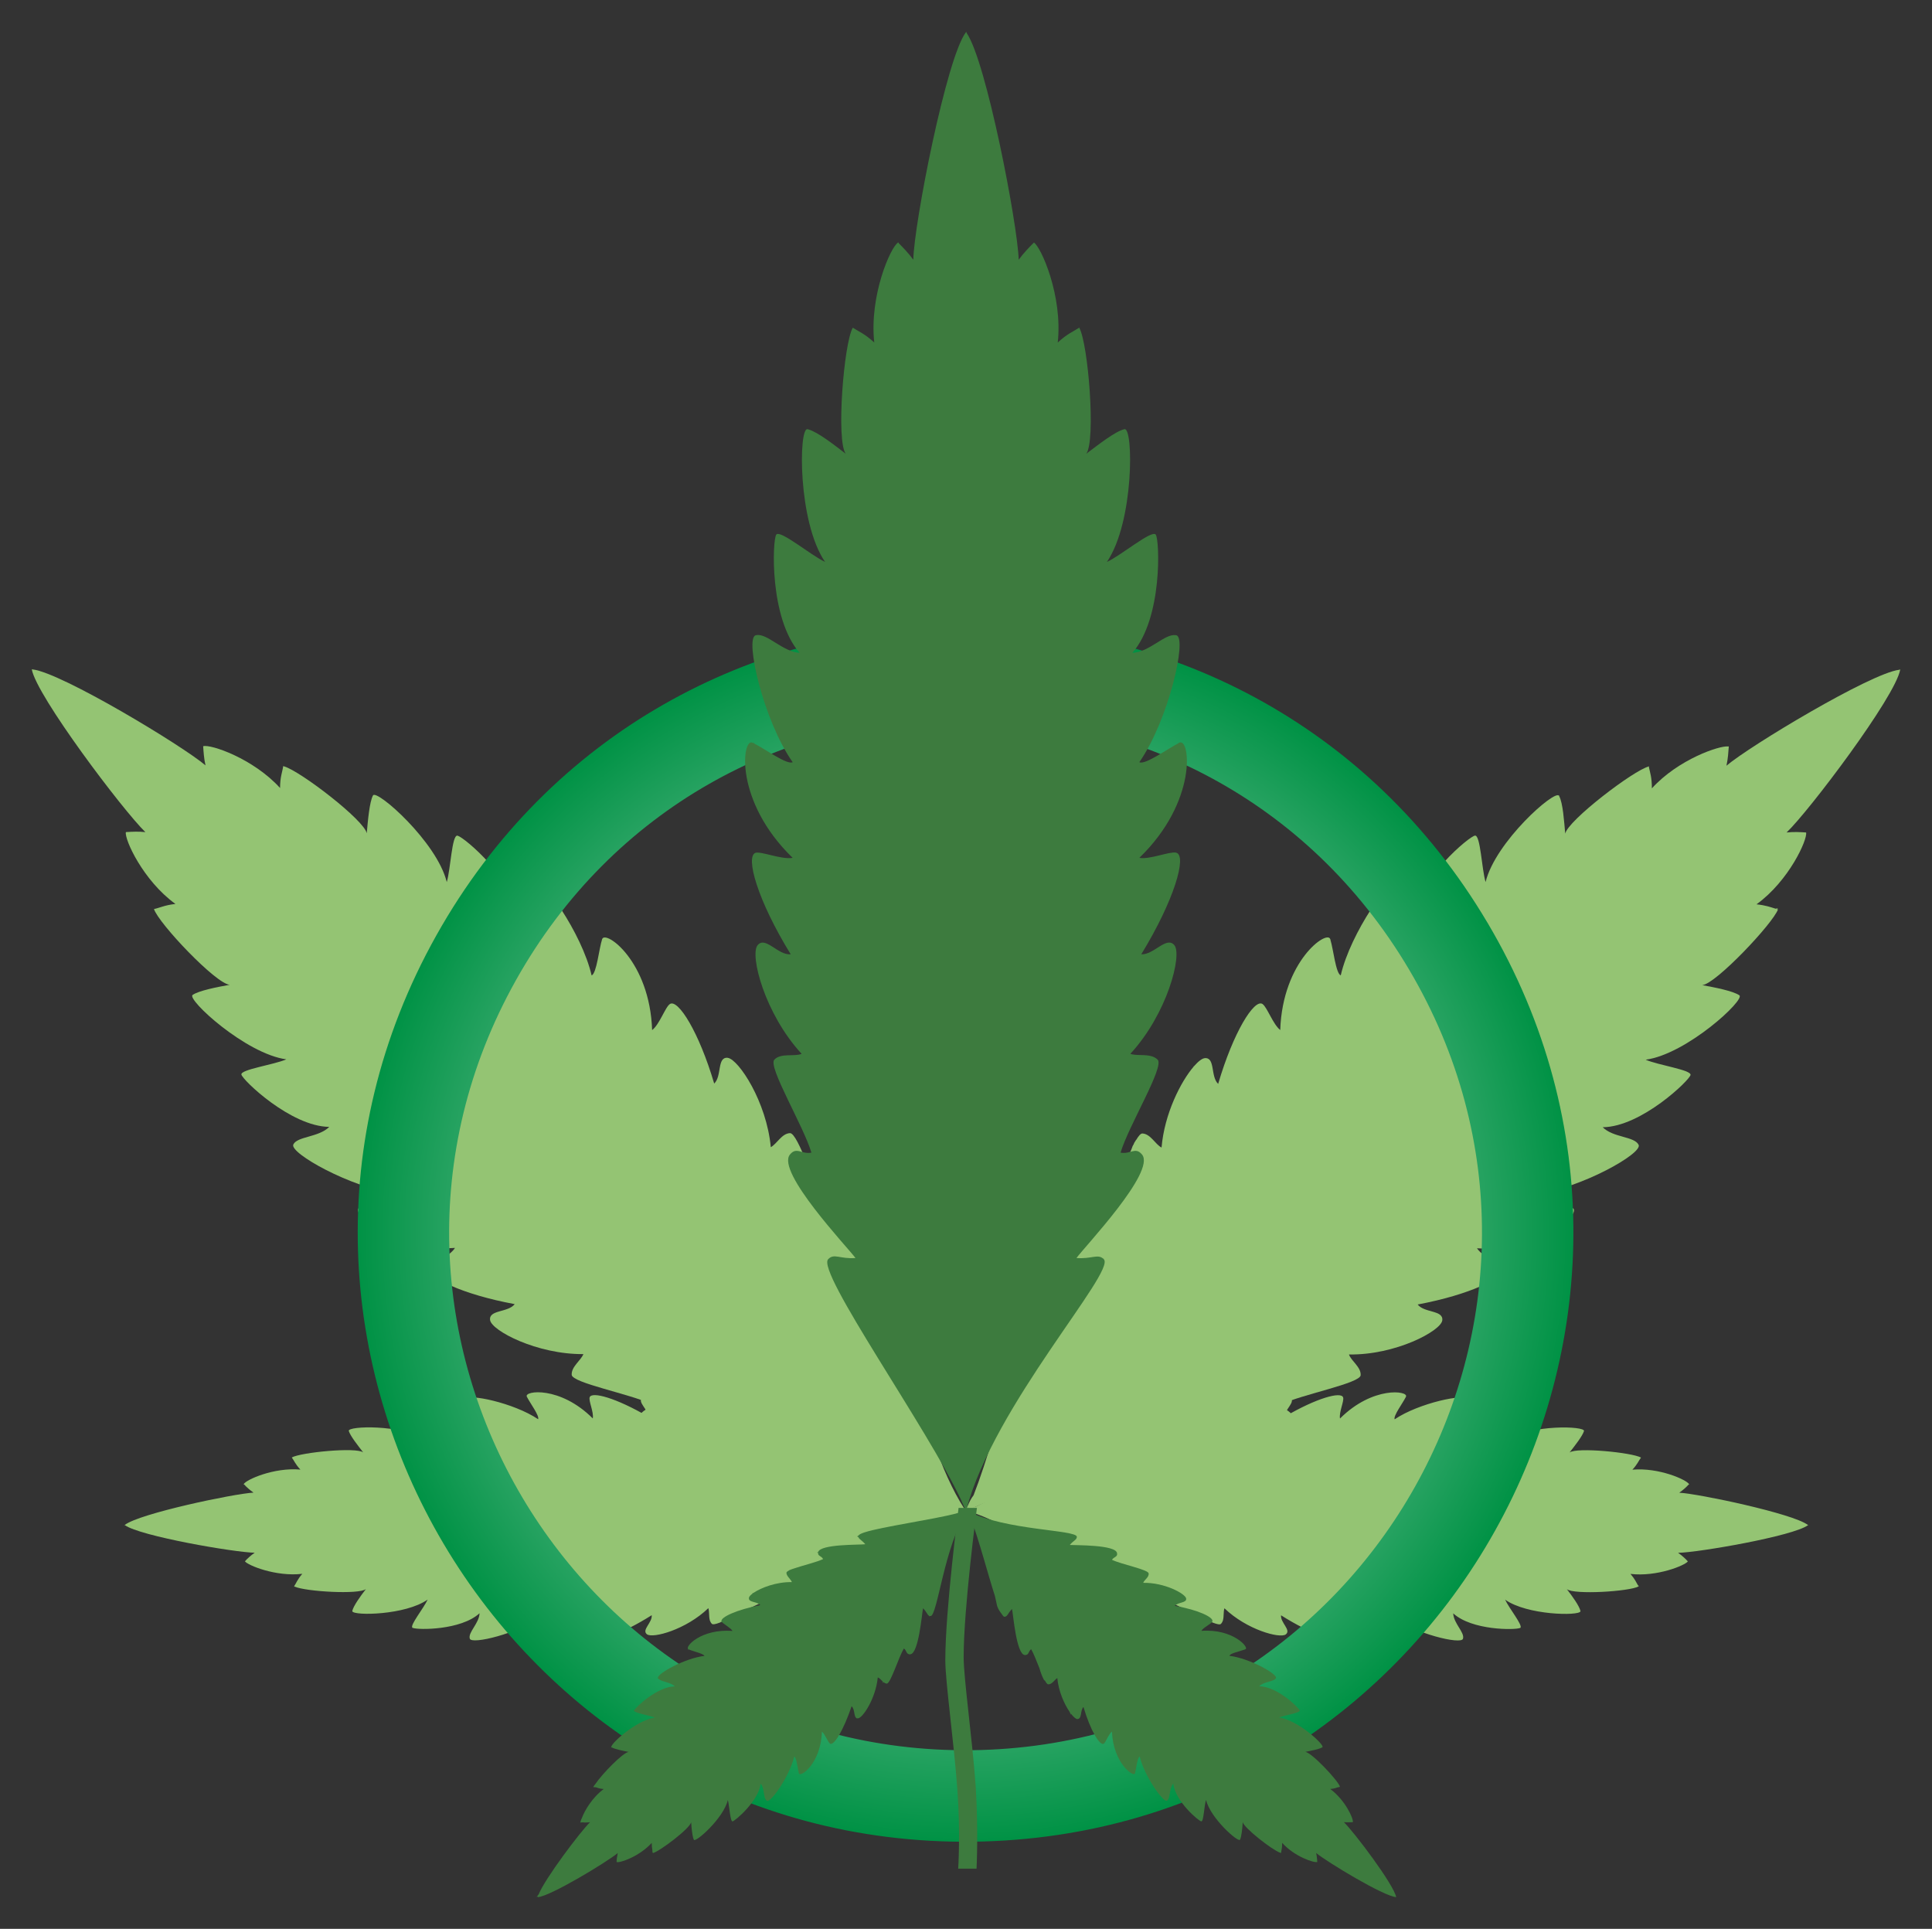 <?xml version="1.0" encoding="UTF-8"?>
<!DOCTYPE svg  PUBLIC '-//W3C//DTD SVG 1.1//EN'  'http://www.w3.org/Graphics/SVG/1.1/DTD/svg11.dtd'>
<svg enable-background="new 0 0 1657.2 1654.43" version="1.1" viewBox="0 0 1657.2 1654.4" xml:space="preserve" xmlns="http://www.w3.org/2000/svg">

	<rect x="0" y="0" width="1657.2" height="1654.4" fill="#333333" stroke="none"/>

	<path d="m1629.9 574.39c-0.073 5e-3 -0.157 0.019-0.232 0.025 0.078-0.121 0.154-0.237 0.232-0.36-0.273 0.143-0.536 0.281-0.803 0.422-24.627 2.987-128.34 65.4-148.21 82.291 1.34-6.028 1.674-12.055 2.009-16.409-0.066-0.018-0.156-0.026-0.229-0.041 0.076-0.098 0.15-0.196 0.229-0.294-0.166 0.083-0.318 0.166-0.48 0.249-7.246-1.021-42.913 11.05-65.489 35.917 0-9.392-1.564-13.462-2.576-18.263 0.077-0.274 0.154-0.544 0.232-0.824-0.114 0.114-0.222 0.225-0.334 0.338 0-1e-3 0-2e-3 -1e-3 -3e-3 -12.725 3.014-69.318 46.212-71.662 57.597-0.985-10.835-1.972-26.17-5.166-32.131 0.047-0.229 0.105-0.458 0.143-0.686-0.102 0.127-0.209 0.249-0.314 0.373-7e-3 -0.012-0.014-0.026-0.021-0.038-3.349-5.693-54.583 39.514-62.955 74.006-3.349-11.385-4.353-40.184-9.042-39.849-4.688 0.335-48.891 37.171-52.574 70.322-8.037-10.046-5.023-28.129-12.055-32.482s-42.193 45.542-50.565 82.043c-4.277-1.645-6.292-22.352-8.902-30.699 0.063-0.148 0.121-0.296 0.195-0.444-0.092 0.073-0.174 0.155-0.262 0.233-0.025-0.076-0.049-0.159-0.073-0.233-2.679-8.037-40.854 18.753-42.863 78.024-6.183-4.881-11.101-19.246-15.061-22.205-3e-3 -0.078-5e-3 -0.153-8e-3 -0.232-0.028 0.058-0.054 0.113-0.081 0.171-0.085-0.06-0.17-0.122-0.254-0.171-7.032-4.018-24.78 24.11-37.84 68.648-6.697-6.362-2.344-22.771-11.385-22.101-2.306 0.171-5.638 2.684-9.376 6.972 0-0.093-1e-3 -0.181-1e-3 -0.274-0.124 0.237-0.24 0.466-0.36 0.698-10.869 12.715-24.967 40.174-27.434 69.289-5.358-2.679-9.376-11.72-16.409-12.055-1.483-0.071-3.31 2.039-5.365 5.564 3e-3 -0.069 7e-3 -0.137 7e-3 -0.206-0.67 1.005-1.005 1.674-1.674 2.679-0.335 1.005-0.67 1.674-1.339 2.679-0.38 0.949-0.759 2.002-1.138 3.044-7.152 15.608-15.83 40.341-22.637 51.539-5.693-4.353-3.683-11.051-11.385-10.716-0.093 4e-3 -0.184 0.023-0.277 0.032-0.02-0.123-0.038-0.242-0.058-0.367-0.048 0.133-0.092 0.258-0.139 0.389-15.717 2.124-21.647 76.392-23.636 86.007-8.037-8.037-7.702-14.064-13.73-14.399-0.096-5e-3 -0.196 0.026-0.294 0.037-0.014-0.125-0.026-0.245-0.04-0.372-0.051 0.135-0.099 0.262-0.15 0.396-12.272 2.679-40.743 127.39-62.988 184-0.531 0.726-1.031 1.437-1.492 2.128-1.005 1.674-2.009 3.349-2.679 5.023-0.335 1.005-0.67 1.674-1.339 2.679-0.335 1.005-0.67 2.009-1.005 3.014 0.67-0.67 1.339-1.339 2.009-2.344 0.048-0.048 0.097-0.096 0.145-0.143-0.499 1.092-0.995 2.156-1.484 3.157 69.988-36.501 202.93-35.161 203.6-48.221 0.335-6.028-5.693-6.362-12.725-15.404 9.711-1.005 85.726 1.005 88.07-15.069 1.005-7.702-5.693-6.363-9.376-12.725 18.083-8.707 67.978-18.083 68.313-25.115s-8.037-12.055-10.046-17.748c39.849 0.67 78.694-20.092 80.033-29.134s-15.404-6.362-21.097-13.729c44.872-8.372 75.01-23.106 71.662-30.473-1.674-4.018-16.408-11.051-20.762-17.748 59.272 4.018 89.745-31.143 82.043-34.491-7.702-3.349-28.798-7.702-30.138-12.39 37.17-4.688 90.414-34.491 86.731-41.859-3.684-7.367-21.766-6.028-30.808-15.069 33.152-0.335 74.675-40.519 75.345-44.872s-27.794-8.372-38.51-13.06c35.161-4.688 85.726-51.57 80.368-55.253s0 0 0 0c-5.358-3.684-20.762-6.697-31.812-8.707 11.72-1.005 60.611-52.909 64.964-64.964-0.294-0.078-0.584-0.16-0.873-0.242 0.29-0.251 0.58-0.501 0.873-0.762-0.708 0.141-1.387 0.277-2.056 0.41-4.189-1.286-8.291-2.894-16.362-3.759 27.794-20.092 43.868-55.588 42.528-61.616-4.688-0.335-10.716-0.67-16.743 0 19.088-18.085 93.429-116.54 97.447-139.64z" fill="#94C473"/>
	<path d="m828.6 1295.4c-0.351-0.351-0.792-0.702-1.231-1.052-42.033-64.896-54.985-192.12-67.718-196.08-0.012-0.035-0.023-0.069-0.034-0.104-5e-3 0.029-9e-3 0.056-0.013 0.084-0.219-0.063-0.438-0.095-0.657-0.084-6.028 0.335-5.693 6.363-13.729 14.399-1.981-9.242-7.866-83.229-23.429-85.982-4e-3 -0.027-8e-3 -0.052-0.012-0.079-8e-3 0.025-0.016 0.049-0.024 0.074-0.214-0.036-0.429-0.065-0.646-0.075-7.702-0.335-5.693 6.362-11.385 10.716-10.381-17.078-25.115-65.634-32.147-65.299s-11.051 9.042-16.409 12.055c-3.636-39-27.485-75.039-36.799-76.615-0.013-0.023-0.024-0.046-0.037-0.07 2e-3 0.022 2e-3 0.042 4e-3 0.063-0.112-0.018-0.231-0.055-0.339-0.063-9.041-0.67-4.688 15.739-11.385 22.101-13.06-44.203-30.808-72.331-37.84-68.313-4.018 2.344-9.042 17.748-15.404 22.436-2.009-59.272-40.184-86.061-42.863-78.024s-4.688 29.468-9.041 31.143c-8.372-36.501-43.868-86.396-50.565-82.043s-4.018 22.436-12.055 32.482c-3.604-32.437-45.991-68.393-52.21-70.244-0.01-0.027-0.02-0.052-0.03-0.078-3e-3 0.023-5e-3 0.044-7e-3 0.067-0.122-0.035-0.235-0.06-0.328-0.067-4.688-0.335-5.693 28.464-9.041 39.849-8.372-34.491-60.276-80.033-63.29-74.341-3.014 5.693-4.353 21.432-5.358 32.482-1.965-11.136-56.458-53.017-70.754-57.356-0.08-0.081-0.157-0.16-0.238-0.241 0.021 0.064 0.041 0.124 0.062 0.187-0.256-0.074-0.503-0.139-0.731-0.187-0.67 5.023-2.679 9.041-2.679 18.753-23.106-25.45-59.941-37.84-65.969-35.831 0.335 4.688 0.67 10.716 2.009 16.409-19.871-16.89-123.25-79.297-148.2-82.29-0.05-0.029-0.097-0.058-0.147-0.087 0.017 0.026 0.034 0.051 0.051 0.077-0.243-0.028-0.493-0.061-0.721-0.077 4.018 22.771 78.359 121.22 97.447 139.64-5.581-0.62-11.148-0.378-15.665-0.073-0.136-0.087-0.27-0.169-0.408-0.262 0.054 0.091 0.113 0.185 0.17 0.278-0.279 0.019-0.569 0.038-0.839 0.057-1.339 6.028 14.734 41.524 42.528 61.616-9.376 1.005-13.395 3.349-18.418 4.353 4.018 12.39 53.244 64.295 64.964 64.964-11.051 2.009-26.455 5.023-31.812 8.707-5.358 3.684 45.542 50.565 80.368 55.253-10.716 4.688-39.514 8.707-38.51 13.06 0.67 4.353 42.193 44.537 75.345 44.872-9.041 9.042-27.459 8.037-30.808 15.069-3.684 7.367 49.895 37.17 86.731 41.858-1.339 4.688-22.436 9.042-30.138 12.39-7.702 3.349 22.771 38.51 82.043 34.491-4.018 6.697-19.087 13.729-20.762 17.748-3.349 7.367 26.789 22.101 71.997 30.473-5.693 7.367-22.436 4.688-21.097 13.73s40.184 29.468 80.033 29.134c-2.344 5.693-10.381 10.716-10.046 17.748s50.23 16.409 68.313 25.115c-3.684 6.362-10.381 5.023-9.376 12.725 2.344 16.074 78.359 14.064 88.07 15.069-7.032 9.042-13.06 9.376-12.725 15.404 0.67 13.06 154.37 30.138 203.6 48.221-0.111-0.167-0.219-0.342-0.329-0.51 0.219 0.049 0.441 0.102 0.662 0.176z" fill="#94C473"/>
	<path d="m1439.4 1331.9c17.677-0.334 98.461-14.286 111.35-23.662 0.167-0.038 0.328-0.074 0.497-0.113-0.181-0.051-0.354-0.098-0.532-0.148-12.68-9.735-92.983-26.647-110.31-27.646 3.126-2.188 5.948-4.664 7.946-6.891 0.254-0.047 0.5-0.101 0.761-0.141-0.173-0.053-0.338-0.091-0.509-0.141 0.056-0.064 0.119-0.131 0.174-0.195-2.009-3.683-25.785-14.399-48.556-12.39 4.353-4.688 5.358-7.702 7.367-10.38-7.702-4.353-55.253-9.042-61.281-4.353 4.688-6.028 11.051-14.064 12.39-18.418 1.005-4.353-45.207-5.693-64.964 7.367 3.349-7.032 16.074-21.766 13.73-23.441-2.344-2.009-40.854-4.018-57.932 10.381 0.67-8.707 10.381-16.074 9.042-21.432-1.34-5.358-41.524 3.014-62.286 17.078-1.304-2.933 6.908-13.796 9.508-19.005 0.069-0.026 0.133-0.059 0.203-0.082-0.057 0-0.109 5e-3 -0.166 6e-3 0.057-0.115 0.115-0.231 0.166-0.341 2.344-5.023-28.464-9.376-56.593 18.753-1.005-5.358 3.684-15.069 2.679-18.083-1.674-5.358-23.106 0.67-49.895 16.409-0.335-6.363 9.376-12.39 4.688-16.074-1.247-0.979-4.209-1.241-8.243-0.775 0.069-0.078 0.136-0.152 0.206-0.23-0.265 0.099-0.519 0.198-0.778 0.296-11.217 1.455-30.175 8.33-44.429 21.135-1.339-3.684 0.67-10.046-2.679-13.395-0.72-0.72-2.654-0.491-5.365 0.342 2e-3 -2e-3 4e-3 -5e-3 7e-3 -7e-3 -0.029 0.01-0.057 0.02-0.086 0.03-9.921 3.077-30.137 14.165-40.098 17.048-1.005-4.688 3.014-7.032-0.67-10.381-0.119-0.1-0.246-0.189-0.377-0.273 0.014-0.021 0.028-0.041 0.042-0.062-0.025 0.013-0.049 0.026-0.074 0.039-9.114-5.677-45.551 27.812-50.826 31.439-0.335-7.702 2.679-10.381-0.335-13.395-0.046-0.048-0.11-0.081-0.165-0.122 0.055-0.072 0.109-0.14 0.165-0.213-0.094 0.045-0.183 0.087-0.276 0.131-7.308-4.301-79.068 44.393-115.58 61.562-2.795 0.821-5.589 1.828-8.384 3.606 50.9 14.064 115.53 75.345 121.89 69.318 3.014-2.679 0-5.693 0.67-13.395 5.023 4.018 41.524 39.514 49.895 32.817 4.018-3.349 0-5.693 1.005-10.381 12.725 4.019 41.524 22.101 44.872 18.753 0.884-0.884 1.412-1.956 1.744-3.127 0.09 0.038 0.175 0.075 0.266 0.113-0.076-0.095-0.147-0.185-0.223-0.279 0.859-3.236 0.258-7.193 1.227-10.102 19.087 18.418 47.551 26.12 52.574 22.436 0.036-0.026 0.063-0.054 0.098-0.081 0.081 0.026 0.155 0.055 0.237 0.08-0.051-0.051-0.097-0.103-0.148-0.154 4.563-3.705-4.866-9.979-4.205-16.255 26.455 16.743 47.886 23.441 49.56 18.083 1.005-2.679-3.014-13.06-2.009-18.083 27.124 29.134 58.267 25.785 55.923 20.762-2.344-5.358-10.716-17.078-9.042-19.757 20.092 14.734 60.276 24.445 61.616 19.088 1.674-5.358-8.037-13.06-8.372-21.766 15.942 14.641 52.737 14.424 57.275 12.557 0.109 0.057 0.213 0.11 0.323 0.167-0.059-0.083-0.117-0.161-0.176-0.243 0.059-0.03 0.134-0.06 0.176-0.091 2.344-2.009-9.711-16.743-13.06-24.11 18.917 13.373 63.242 14.037 64.606 10.04l0.024 6e-3c-7e-3 -6e-3 -0.013-0.011-0.02-0.017 0.033-0.103 0.046-0.209 0.02-0.318-1.005-4.353-7.032-12.725-11.72-18.753 6.028 5.023 53.914 2.009 61.616-2.344-0.086-0.13-0.167-0.258-0.249-0.386 0.196 0.017 0.386 0.036 0.584 0.052-0.302-0.178-0.59-0.354-0.881-0.53-1.624-2.687-2.553-5.312-6.486-9.851 22.771 2.679 46.881-7.367 49.226-10.716-2.011-2.343-5.025-5.022-8.374-7.366z" fill="#94C473"/>
	<path d="m827.27 1295c0.542-0.011 1.096-0.017 1.669-0.017-3.684-2.344-7.367-3.349-11.051-4.353-0.185-0.05-0.374-0.092-0.561-0.139-37.346-18.365-105.25-64.185-112.35-60.006-0.093-0.044-0.183-0.086-0.277-0.131 0.053 0.075 0.105 0.144 0.159 0.218-0.052 0.04-0.115 0.071-0.159 0.117-3.014 3.014 0 5.693-0.335 13.395-5.275-3.627-41.712-37.116-50.826-31.439-0.025-0.013-0.049-0.026-0.074-0.039 0.014 0.021 0.028 0.041 0.042 0.062-0.131 0.083-0.257 0.173-0.377 0.273-3.684 3.349 0.335 5.693-0.67 10.381-9.378-2.715-27.84-12.697-38.248-16.423-0.183-0.067-0.366-0.135-0.554-0.2-0.433-0.15-0.85-0.287-1.25-0.412-0.045-0.014-0.086-0.029-0.131-0.043 2e-3 2e-3 4e-3 5e-3 7e-3 7e-3 -2.71-0.833-4.644-1.062-5.365-0.342-3.349 3.349-1.339 9.711-2.679 13.395-14.255-12.805-33.213-19.681-44.43-21.136-0.259-0.099-0.513-0.197-0.778-0.296 0.07 0.078 0.136 0.152 0.205 0.23-4.033-0.466-6.996-0.205-8.242 0.775-4.688 3.684 5.023 9.711 4.688 16.074-26.789-15.739-48.221-21.767-49.895-16.409-1.005 3.014 3.684 12.725 2.679 18.083-28.129-28.129-58.937-23.776-56.593-18.753 0.048 0.103 0.103 0.212 0.156 0.321-0.053 7e-3 -0.103 7e-3 -0.156 0.014 0.077 0.038 0.146 0.08 0.221 0.12 2.622 5.224 10.79 16.041 9.49 18.968-20.762-14.065-60.946-22.436-62.286-17.078s8.372 12.725 9.041 21.432c-17.078-14.399-55.588-12.39-57.932-10.381-2.344 1.674 10.381 16.409 13.73 23.441-19.757-13.06-65.969-11.72-64.964-7.367 1.339 4.353 7.702 12.39 12.39 18.418-6.028-4.688-53.579 0-61.281 4.353 2.009 2.679 3.014 5.693 7.367 10.38-22.771-2.009-46.547 8.707-48.556 12.39 0.055 0.064 0.118 0.13 0.174 0.195-0.171 0.049-0.336 0.087-0.509 0.141 0.264 0.041 0.508 0.095 0.762 0.143 1.997 2.226 4.819 4.702 7.944 6.889-17.326 1-97.629 17.911-110.31 27.646-0.178 0.05-0.352 0.097-0.532 0.148 0.171 0.041 0.334 0.078 0.503 0.118 12.909 9.376 93.669 23.324 111.34 23.658-3.349 2.344-6.363 5.023-8.372 7.367 2.344 3.349 26.455 13.395 49.226 10.716-4.353 5.023-5.023 7.702-7.032 10.716 0.092 0.052 0.195 0.104 0.299 0.156-0.101 0.06-0.197 0.119-0.299 0.179 0.208-8e-3 0.408-0.022 0.613-0.032 9.315 4.187 55.116 6.946 61.003 2.041-4.688 6.028-10.716 14.399-11.72 18.753-0.025 0.109-0.013 0.215 0.02 0.318-7e-3 6e-3 -0.013 0.011-0.02 0.017 8e-3 -1e-3 0.016-3e-3 0.024-4e-3 1.373 3.995 45.69 3.33 64.606-10.042-3.349 7.367-15.404 22.101-13.06 24.11 0.04 0.03 0.114 0.059 0.171 0.089-0.057 0.083-0.113 0.162-0.171 0.246 0.109-0.057 0.214-0.111 0.323-0.167 4.537 1.867 41.333 2.083 57.275-12.557-0.335 8.706-10.046 16.408-8.372 21.766 1.339 5.358 41.524-4.354 61.616-19.088 1.674 2.679-6.697 14.399-9.041 19.757-2.344 5.023 28.799 8.372 55.923-20.762 1.005 5.023-3.014 15.404-2.009 18.083 1.674 5.358 23.106-1.339 49.561-18.083 0.661 6.276-8.768 12.549-4.205 16.254-0.051 0.051-0.097 0.103-0.148 0.154 0.079-0.026 0.154-0.057 0.233-0.084 0.036 0.028 0.065 0.057 0.102 0.084 5.023 3.683 33.487-4.019 52.574-22.436 0.97 2.911 0.367 6.874 1.23 10.112-0.076 0.09-0.148 0.178-0.225 0.269 0.091-0.038 0.176-0.076 0.266-0.113 0.332 1.171 0.86 2.244 1.744 3.127 3.349 3.349 32.147-14.734 44.872-18.753 1.005 4.688-3.014 7.032 1.005 10.381 8.372 6.697 44.872-28.799 49.895-32.817 0.67 7.702-2.344 10.716 0.67 13.395 6.362 6.028 70.992-55.253 121.89-69.318-0.544-0.207-1.101-0.426-1.671-0.655z" fill="#94C473"/>
	<radialGradient id="a" cx="828.2" cy="1057.8" r="521.63" gradientUnits="userSpaceOnUse">
		<stop stop-color="#fff" offset="0"/>
		<stop stop-color="#009245" offset="1"/>
	</radialGradient>
	<path d="m1275.9 791.4c204.58 345.45-40.602 783.38-441.34 788.26s-656.47-426.94-460.32-777.27 697.07-356.44 901.65-10.984zm-833.38 49.4c-166.65 297.65 50.621 664.52 391.09 660.38 340.47-4.148 548.78-376.21 374.96-669.71s-599.4-288.32-766.05 9.332z" fill="url(#a)"/>
	<path d="m837.64 1602.8h-15.739s2.009-29.803-0.67-67.308c-3.014-41.859-10.381-93.093-10.381-111.51 0-42.863 11.385-130.6 11.385-130.6h15.739s-11.385 85.726-11.385 127.92c0 18.418 7.367 69.318 10.381 111.51 2.345 38.845 0.67 69.987 0.67 69.987z" fill="#3D7B3E"/>
	<path d="m1009.1 731.44c-0.124-0.041-0.262-0.073-0.402-0.103 0.022-0.078 0.045-0.153 0.067-0.232-0.068 0.068-0.134 0.133-0.202 0.201-5.644-1.043-22.531 6.107-31.276 4.487 50.23-48.556 43.533-103.14 34.491-98.786-0.127 0.061-0.265 0.132-0.397 0.198 0.019-0.179 0.048-0.352 0.062-0.533-0.171 0.268-0.346 0.51-0.52 0.761-9.413 4.827-28.766 18.915-33.636 16.317 25.115-36.166 41.189-106.49 31.813-108.83-0.149-0.037-0.303-0.056-0.454-0.084 0.04-0.085 0.079-0.166 0.12-0.251-0.103 0.073-0.199 0.144-0.301 0.217-9.341-1.477-22.472 14.532-37.205 15.187 26.12-29.468 23.441-97.112 20.092-101.46-0.033-0.043-0.082-0.066-0.119-0.104 0.04-0.078 0.078-0.152 0.119-0.231-0.072 0.051-0.139 0.101-0.21 0.152-4.053-3.393-29.473 18.03-41.649 23.624 23.441-34.491 22.771-115.53 15.069-113.86-0.02 4e-3 -0.042 0.011-0.062 0.015 0.019-0.118 0.043-0.231 0.062-0.35-0.098 0.14-0.199 0.272-0.298 0.409-7.77 1.892-21.938 13.086-32.519 21.022 8.372-11.051 1.674-94.768-6.028-108.16-1e-3 1e-3 -2e-3 1e-3 -3e-3 2e-3 0-0.114 3e-3 -0.223 3e-3 -0.337-0.109 0.185-0.214 0.362-0.322 0.543-4.917 3.211-9.903 4.979-18.096 12.516 4.353-40.184-14.399-82.043-20.427-85.726-3.684 3.684-8.707 8.707-13.06 14.734-0.992-30.762-27.796-169.99-44.588-194.36-0.093-0.396-0.187-0.793-0.285-1.201-0.049 0.204-0.096 0.4-0.144 0.602-0.063-0.085-0.128-0.185-0.191-0.267-16.743 21.766-44.538 164.08-45.207 195.23-4.14-5.733-8.873-10.542-12.496-14.169-0.076-0.299-0.153-0.594-0.229-0.9-0.057 0.172-0.102 0.343-0.156 0.514l-0.179-0.179c-6.363 3.684-24.78 45.542-20.427 85.726-8.07-7.425-13.028-9.252-17.875-12.373-0.07-0.118-0.138-0.232-0.208-0.352 3e-3 0.076 7e-3 0.148 0.01 0.223-0.115-0.075-0.23-0.147-0.345-0.223-7.702 13.395-14.399 97.112-6.028 108.16-10.033-7.768-24.131-18.661-32.018-20.894-0.044-0.068-0.085-0.133-0.129-0.202 4e-3 0.058 9e-3 0.113 0.013 0.17-0.233-0.064-0.462-0.122-0.683-0.17-7.702-1.674-8.372 79.699 15.069 113.86-12.725-6.028-38.51-27.794-41.859-23.441s-6.028 71.997 20.092 101.46c-14.649-0.977-27.714-16.821-37.045-15.243-0.042-0.054-0.082-0.107-0.125-0.161 0.01 0.061 0.015 0.122 0.024 0.183-0.233 0.043-0.466 0.087-0.694 0.152-9.376 2.679 6.697 73.001 31.813 108.83-4.773 2.546-23.446-11.228-33.052-16.055-0.162-0.322-0.313-0.657-0.435-1.023-0.037 0.261-0.058 0.517-0.072 0.77-0.322-0.156-0.634-0.303-0.933-0.435-9.041-4.353-15.739 50.23 34.491 98.786-9.376 1.674-26.789-5.693-31.813-4.353-9.041 3.014 1.674 40.854 30.138 87.066-11.051 1.005-21.766-16.074-28.464-7.702s6.028 58.602 37.84 93.093c-6.698 2.679-17.748-1.005-23.441 5.023s25.115 56.928 31.813 79.699c-8.372 1.674-12.725-5.358-18.418 1.674-12.055 14.734 49.561 79.699 56.258 88.74-13.395 1.004-18.418-4.353-23.441 1.004-10.53 10.53 85.365 145.12 114.41 207.32 0.29 0.908 0.622 1.815 1.117 2.64 0.349 0.872 0.793 1.833 1.323 2.791 0.476 1.105 0.934 2.19 1.356 3.236 0.07-0.274 0.151-0.551 0.223-0.825 0.039 0.05 0.072 0.105 0.112 0.155-0.019-0.132-0.033-0.255-0.05-0.384 23.655-89.593 128.6-204.26 117.92-214.94-0.078-0.078-0.157-0.147-0.236-0.221 0.079-0.151 0.156-0.296 0.236-0.448-0.145 0.092-0.282 0.18-0.424 0.271-4.888-4.344-9.999 0.37-23.016-0.606 6.697-9.376 68.313-74.006 56.258-88.74-0.045-0.056-0.09-0.104-0.135-0.158 0.046-0.06 0.089-0.116 0.135-0.177-0.069 0.033-0.135 0.065-0.203 0.097-5.594-6.618-9.943 0.217-18.214-1.437 6.697-22.771 37.84-73.671 31.813-79.699-1.453-1.453-3.181-2.352-5.057-2.926 0.011-0.03 0.022-0.058 0.033-0.087-0.027 0.024-0.053 0.047-0.08 0.071-5.898-1.787-13.268-0.306-18.338-2.08 31.813-34.491 44.537-84.722 37.84-93.093-6.697-8.372-17.748 8.372-28.464 7.702 28.468-46.545 39.184-84.385 30.143-87.064z" fill="#3D7B3E"/>
	<path d="m1197.6 1627.2c-2.01-10.717-36.166-55.923-44.872-64.295 3.014 0.335 5.693 0 7.702 0 0.67-3.014-6.697-19.087-19.422-28.464 3.239-0.249 4.995-0.869 6.647-1.446 0.438-0.07 0.898-0.147 1.39-0.229-0.041-0.069-0.083-0.129-0.125-0.197 0.151-0.047 0.304-0.094 0.459-0.138-2.009-5.693-24.445-29.468-29.803-29.803 4.695-0.939 11.437-2.171 14.211-3.695 0.064 5e-3 0.124 6e-3 0.188 0.011-0.034-0.022-0.069-0.04-0.103-0.061 0.158-0.09 0.309-0.181 0.438-0.274 2.344-1.674-21.097-23.441-37.17-25.45 5.023-2.009 18.083-4.018 17.748-6.028-0.335-2.009-19.422-20.762-34.826-20.762 4.353-4.353 12.725-3.684 14.399-7.032 1.674-3.349-22.771-17.078-39.849-19.087 0.314-2.199 8.876-3.808 12.977-5.381 0.14 9e-3 0.277 0.011 0.418 0.023-0.065-0.042-0.131-0.074-0.197-0.114 0.183-0.073 0.37-0.147 0.531-0.22 3.349-1.34-10.716-17.748-37.84-15.739 1.674-3.014 8.707-6.028 9.376-8.037 1.674-3.349-12.055-10.046-32.147-13.394 2.679-3.349 10.381-2.344 9.711-6.362-0.67-4.019-18.418-13.73-36.835-13.395 1.005-2.679 5.023-4.688 4.688-8.037s-23.106-7.702-31.478-11.72c1.674-2.679 5.023-2.344 4.353-5.693-1.005-7.367-36.166-6.697-40.519-7.032 3.349-4.019 6.028-4.353 6.028-7.032-0.333-5.988-60.809-5.37-93.122-21.777-0.469-0.443-0.981-0.886-1.646-1.329 0.335 1.005 0.67 2.009 1.005 3.014s1.005 1.674 1.339 2.679c0.721 1.201 1.441 2.402 2.162 3.603 6.527 17.312 14.006 46.011 19.978 64.578 0.863 3.91 1.629 7.36 1.971 8.839 1.339 3.684 3.014 5.358 5.358 8.707 0.018-0.039 0.032-0.075 0.049-0.114 0.339 0.307 0.658 0.465 0.955 0.449 2.679-0.335 2.679-3.014 6.362-6.698 1.005 4.353 3.684 39.18 11.051 39.514 3.684 0 2.679-3.014 5.358-5.023 2.119 3.633 4.649 10.207 7.095 16.292 0.998 3.611 2.322 7.221 4.291 10.832 0.012-0.312 0.024-0.613 0.036-0.918 1.275 2.466 2.415 4.022 3.313 3.932 3.349 0 5.358-4.019 7.702-5.358 1.058 11.431 5.997 22.321 10.502 28.875 0.386 0.844 0.79 1.706 1.218 2.603 0.011-0.298 0.023-0.584 0.034-0.875 2.141 2.786 4.083 4.455 5.323 4.559 4.353 0 2.344-7.367 5.358-10.381 6.028 20.427 14.064 33.487 17.413 31.478 1.674-1.005 4.018-8.037 7.032-10.381 1.005 27.124 18.753 39.515 19.757 35.831 1.005-3.683 2.009-13.729 4.019-14.399 4.018 16.743 20.427 39.849 23.441 37.84s1.674-10.046 5.358-14.734c1.674 15.404 22.101 32.482 24.111 32.482 2.009 0 2.344-13.395 4.018-18.418 3.683 15.739 27.794 36.836 29.134 34.157 1.339-2.679 2.009-10.046 2.344-15.069 0.969 4.846 25.002 23.716 32.105 26.24 0.129 0.072 0.245 0.142 0.378 0.214v-0.097c0.113 0.033 0.234 0.074 0.335 0.097 0.335-2.344 1.005-4.354 1.005-8.707 10.381 11.72 27.459 17.413 30.138 16.409-0.335-2.344-0.335-5.023-1.005-7.701 9.375 7.7 57.931 37.168 68.647 37.838z" fill="#3D7B3E"/>
	<path d="m828.11 1296c0.253-0.204 0.521-0.408 0.827-0.612-1.005 0.335-2.009 0.67-3.014 0.67-1.005 0.335-2.009 0.67-2.679 1.005-0.638 0.255-1.324 0.559-2.003 0.874-22.897 5.811-64.383 11.51-79.423 16.331-0.1 0.03-0.198 0.065-0.296 0.097-2.944 0.964-4.813 1.894-5.242 2.781-0.355 0.221-0.72 0.447-1.106 0.679 0.396 0.238 0.782 0.459 1.162 0.668 0.612 1.839 2.991 2.575 5.87 6.029-4.301 0.662-38.656-0.305-40.446 6.778-0.357 0.084-0.713 0.167-1.078 0.255 0.338 0.081 0.665 0.159 0.995 0.238-0.162 3.068 2.732 2.518 4.363 5.454-5.452 2.617-17.007 5.376-24.499 7.907-1.585 0.476-3.212 1.073-4.969 1.805 0.098 0.012 0.191 0.024 0.288 0.036-1.388 0.687-2.235 1.348-2.297 1.973 0 3.014 3.684 5.358 4.688 8.037-13.412-0.244-26.461 4.839-32.826 9.172-0.438 0.174-0.879 0.352-1.33 0.54 0.165 0.02 0.323 0.04 0.487 0.06-1.871 1.388-3.007 2.668-3.166 3.624-0.67 4.353 7.032 3.014 9.711 6.363-20.157 3.901-33.999 10.328-33.255 13.763-0.299 0.1-0.595 0.199-0.901 0.302 0.375 0.058 0.736 0.111 1.1 0.165 1 1.721 7.333 4.951 9.281 7.872-27.098-1.983-41.138 13.634-37.964 15.655-0.241 0.12-0.396 0.268-0.546 0.419 0.387 0 0.666-0.109 0.959-0.203 3.573 1.648 12.788 3.604 13.441 5.561-16.863 1.984-40.89 15.387-39.882 18.949-0.212 0.158-0.427 0.306-0.637 0.474 0.288-0.044 0.562-0.074 0.842-0.11 2.253 3.101 10.305 2.885 14.227 6.807-14.932 0.325-33.325 17.641-34.742 20.531-0.251 0.186-0.503 0.365-0.754 0.565 0.24-0.037 0.467-0.06 0.701-0.092 0.683 1.928 12.897 3.856 17.717 5.784-16.051 2.293-38.495 22.839-37.272 25.301-0.189 0.162-0.379 0.313-0.568 0.484 0.316-0.073 0.616-0.13 0.922-0.193 2.839 1.608 9.602 2.901 14.482 3.877-4.767 0.298-23.039 19.139-28.431 27.304-0.725 0.807-1.387 1.742-2.042 2.834 0.824 0.069 1.566 0.134 2.278 0.188 1.687 0.588 3.448 1.231 6.763 1.486-9.795 7.217-16.41 18.595-18.634 24.677-0.672 1.179-1.166 2.518-1.458 4.122 0.49-0.089 0.947-0.166 1.385-0.236 1.969 0.231 4.608 0.199 6.987-0.099-8.118 7.806-38.348 47.911-44.03 61.716-0.597 0.829-1.208 1.684-1.847 2.578 0.398-0.208 0.783-0.411 1.165-0.614-0.056 0.208-0.125 0.428-0.16 0.614 10.716-0.67 59.272-30.138 68.648-37.84-0.67 3.014-1.005 5.693-1.005 7.702 2.679 1.005 19.422-4.688 30.138-16.409 0 2.578 0.236 4.327 0.497 5.818 0.026 0.792 0.089 1.631 0.173 2.554 0.09-0.045 0.171-0.091 0.259-0.136 0.025 0.156 0.053 0.312 0.076 0.471 5.693-1.339 31.813-21.097 32.817-26.455 0.31 4.959 0.908 11.344 2.057 14.393-0.017 0.115-0.03 0.224-0.048 0.341 0.042-0.052 0.076-0.106 0.117-0.158 0.071 0.176 0.143 0.343 0.217 0.493 1.339 2.679 25.45-18.418 29.134-34.157 1.339 5.358 2.009 18.418 4.018 18.418 2.009-0.335 22.436-17.413 24.11-32.482 3.683 4.353 2.009 12.725 5.358 14.734s19.422-21.097 23.441-37.84c2.009 0.67 3.014 10.716 4.018 14.399 1.339 3.683 18.753-8.372 19.757-35.831 2.679 2.344 5.358 9.376 7.032 10.381 3.349 1.674 11.385-11.385 18.418-32.148 3.017 2.715 1.699 9.218 4.345 10.237 2e-3 0.161 9e-3 0.315 9e-3 0.479 0.073-0.134 0.139-0.268 0.21-0.402 0.237 0.059 0.495 0.092 0.794 0.067 4.018 0 15.404-17.078 17.078-35.161 1.599 0.6 2.842 2.27 4.294 3.593 0.021 0.469 0.041 0.944 0.059 1.431 0.159-0.332 0.309-0.658 0.461-0.984 0.844 0.682 1.772 1.207 2.888 1.318 3.349 0 10.046-22.436 14.734-30.138 2.352 1.764 1.867 4.302 4.207 4.895 0.049 0.156 0.096 0.306 0.146 0.464 0.029-0.143 0.055-0.28 0.084-0.422 0.273 0.051 0.57 0.086 0.921 0.086 7.367-0.335 10.046-35.161 11.051-39.514 2.884 2.884 3.514 5.349 4.935 6.288 0.138 0.246 0.269 0.488 0.423 0.745 0.113-0.146 0.213-0.28 0.322-0.421 0.21 0.051 0.431 0.086 0.683 0.086 6.028 0.335 11.72-60.611 31.813-90.749-0.579 0.201-1.195 0.405-1.833 0.609z" fill="#3D7B3E"/>

</svg>
